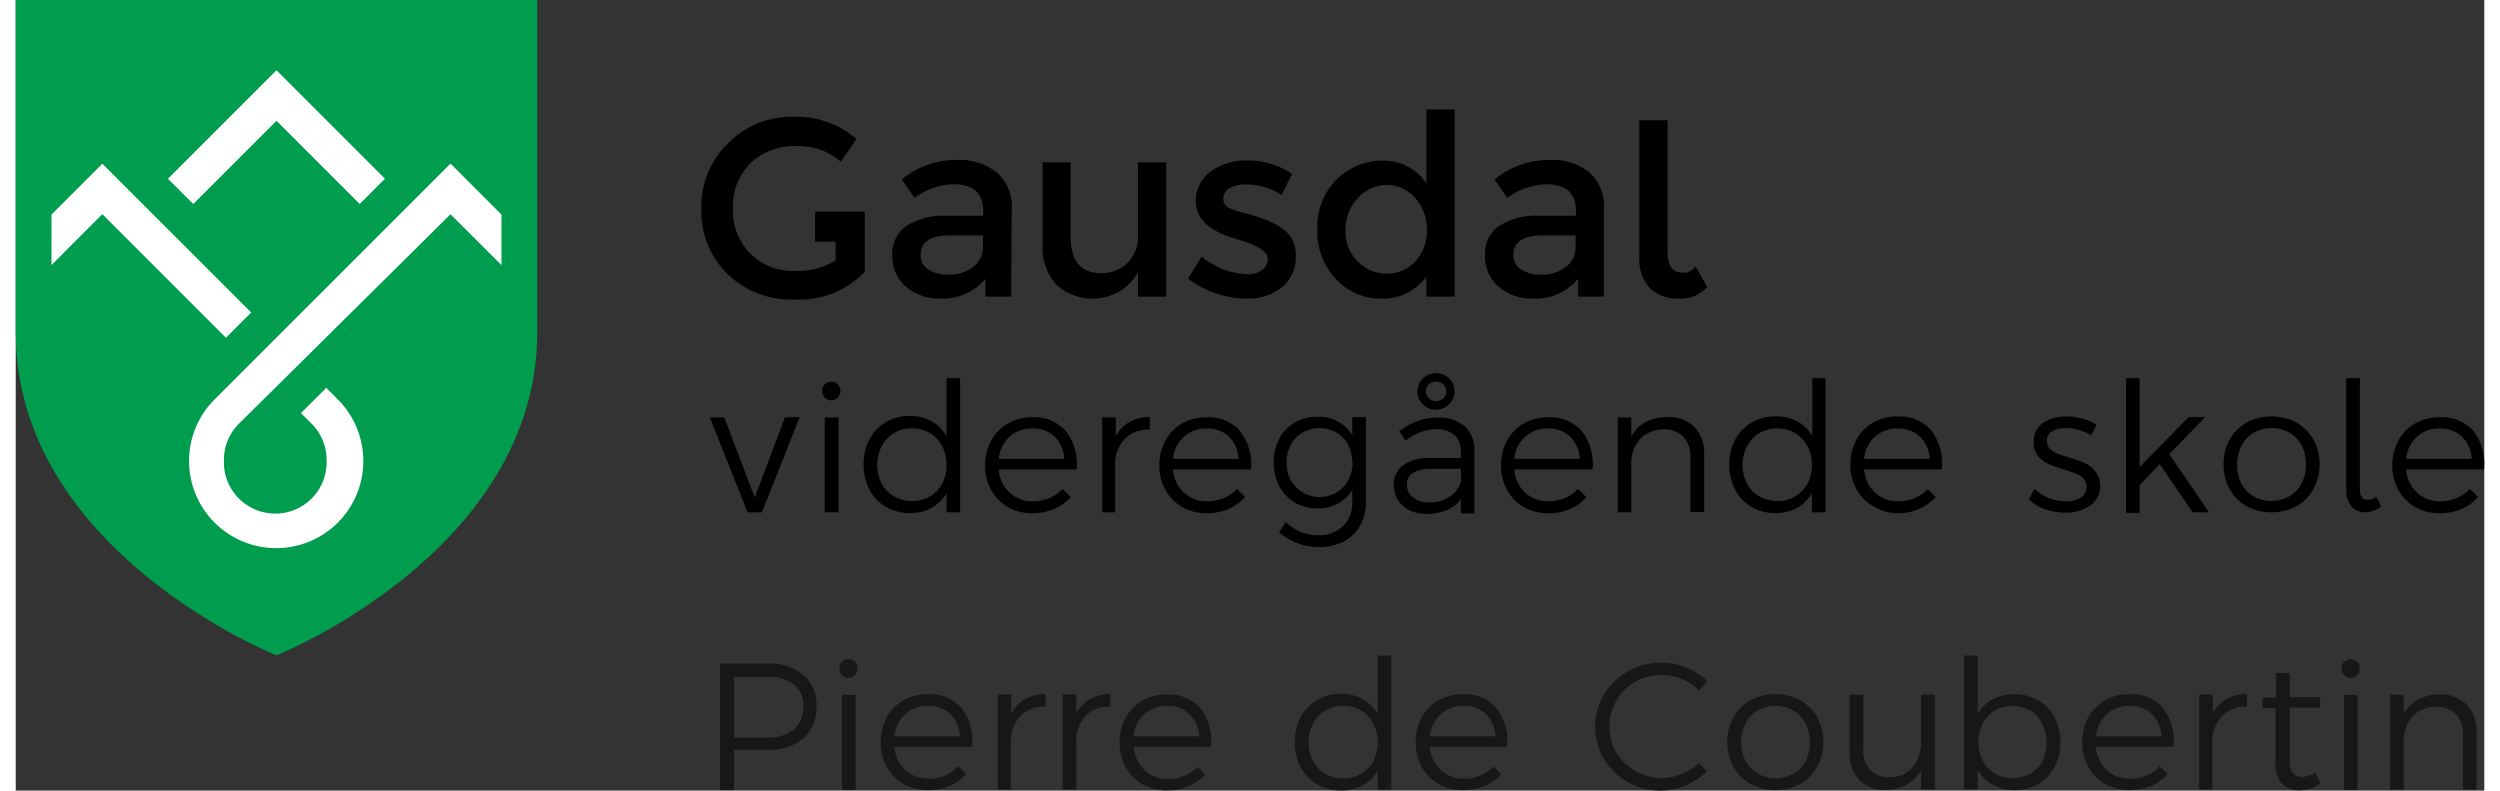 <?xml version="1.0" encoding="UTF-8" standalone="no"?>
<svg
   xmlns:dc="http://purl.org/dc/elements/1.1/"
   xmlns:cc="http://creativecommons.org/ns#"
   xmlns:rdf="http://www.w3.org/1999/02/22-rdf-syntax-ns#"
   xmlns:svg="http://www.w3.org/2000/svg"
   xmlns="http://www.w3.org/2000/svg"
   xmlns:sodipodi="http://sodipodi.sourceforge.net/DTD/sodipodi-0.dtd"
   xmlns:inkscape="http://www.inkscape.org/namespaces/inkscape"
   id="Layer_1"
   data-name="Layer 1"
   viewBox="0 0 234.023 74.95"
width="234" height="74" 
   version="1.1"
   sodipodi:docname="gausdal-vgs-pde.svg"

   inkscape:version="0.92.3 (2405546, 2018-03-11)">
  <rect x="0" y="0" width="234.023" height="74.95" fill="#333333" stroke="none"/>
  <sodipodi:namedview
     pagecolor="#ffffff"
     bordercolor="#666666"
     borderopacity="1"
     objecttolerance="10"
     gridtolerance="10"
     guidetolerance="10"
     inkscape:pageopacity="0"
     inkscape:pageshadow="2"
     inkscape:window-width="1938"
     inkscape:window-height="1147"
     id="namedview99"
     showgrid="false"
     fit-margin-top="0"
     fit-margin-left="0"
     fit-margin-right="0"
     fit-margin-bottom="0"
     inkscape:zoom="1.0372361"
     inkscape:cx="117.00999"
     inkscape:cy="37.53039"
     inkscape:window-x="0"
     inkscape:window-y="126"
     inkscape:window-maximized="0"
     inkscape:current-layer="Layer_1" />
  <defs
     id="defs4">
    <style
       id="style2">.cls-1{fill:#009d4f;}.cls-2{fill:#fff;}.cls-3{fill:#181716;}</style>
  </defs>
  <title
     id="title6">Gausdal vgs PdE</title>
  <path
     class="cls-1"
     d="m 0,0 v 31.5 c 0,20.78 24.72,30.63 24.72,30.63 v 0 c 0,0 24.72,-9.86 24.72,-30.63 V 0 Z"
     id="path8"
     inkscape:connector-curvature="0"
     style="fill:#009d4f" />
  <polygon
     class="cls-2"
     points="41.72,23.66 31.43,33.95 33.83,36.34 41.72,28.45 49.61,36.34 52,33.94 "
     id="polygon10"
     style="fill:#ffffff"
     transform="translate(-17,-17)" />
  <polygon
     class="cls-2"
     points="20.39,42.13 25.21,37.3 36.93,49.02 39.32,46.62 25.21,32.52 20.39,37.34 "
     id="polygon12"
     style="fill:#ffffff"
     transform="translate(-17,-17)" />
  <path
     class="cls-2"
     d="M 46.05,20.34 41.22,15.51 19,37.72 v 0 a 8.26,8.26 0 1 0 11.44,0.05 v 0 l -1,-1 -2.4,2.39 1,1 a 4.82,4.82 0 0 1 1.43,3.44 4.87,4.87 0 1 1 -9.73,0 4.81,4.81 0 0 1 1.45,-3.46 v 0 L 41.22,20.31 v 0 l 4.83,4.82 z"
     id="path14"
     inkscape:connector-curvature="0"
     style="fill:#ffffff" />
  <path
     d="m 80.49,20.06 v 5.72 A 8.68,8.68 0 0 1 73.72,28.39 8.54,8.54 0 0 1 67.51,26 8.25,8.25 0 0 1 65,19.78 a 8.33,8.33 0 0 1 2.55,-6.22 8.49,8.49 0 0 1 6.16,-2.49 8.72,8.72 0 0 1 6,2.11 l -1.5,2.15 a 5.85,5.85 0 0 0 -2,-1.16 7.33,7.33 0 0 0 -2.31,-0.32 6,6 0 0 0 -4.26,1.63 5.72,5.72 0 0 0 -1.64,4.31 5.65,5.65 0 0 0 1.68,4.28 5.59,5.59 0 0 0 4.05,1.62 7.16,7.16 0 0 0 4,-1 v -1.77 h -1.94 v -2.86 z"
     id="path16"
     inkscape:connector-curvature="0" />
  <path
     d="m 94.37,28.12 h -2.44 v -1.7 a 5.22,5.22 0 0 1 -4.23,1.89 4.84,4.84 0 0 1 -3.29,-1.12 3.77,3.77 0 0 1 -1.31,-3 3.18,3.18 0 0 1 1.39,-2.81 6.69,6.69 0 0 1 3.76,-0.93 h 3.47 V 20 c 0,-1.69 -0.94,-2.53 -2.83,-2.53 a 6.62,6.62 0 0 0 -3.68,1.29 L 84,17 a 8.25,8.25 0 0 1 5.27,-1.84 5.69,5.69 0 0 1 3.73,1.18 4.28,4.28 0 0 1 1.42,3.57 z m -2.68,-4.74 v -1.07 h -3 c -1.93,0 -2.9,0.6 -2.9,1.81 a 1.62,1.62 0 0 0 0.72,1.43 3.58,3.58 0 0 0 2,0.49 3.64,3.64 0 0 0 2.24,-0.72 2.31,2.31 0 0 0 0.94,-1.94 z"
     id="path18"
     inkscape:connector-curvature="0" />
  <path
     d="m 106.39,22.28 v -6.89 h 2.68 v 12.73 h -2.68 V 25.8 A 4.84,4.84 0 0 1 104.61,27.64 5.1,5.1 0 0 1 98.67,27 5.16,5.16 0 0 1 97.35,23.19 v -7.8 H 100 v 7 q 0,3.51 2.91,3.51 a 3.47,3.47 0 0 0 2.42,-0.92 3.4,3.4 0 0 0 1.06,-2.7 z"
     id="path20"
     inkscape:connector-curvature="0" />
  <path
     d="m 121.35,24.32 a 3.55,3.55 0 0 1 -1.31,2.9 5.09,5.09 0 0 1 -3.37,1.09 9.2,9.2 0 0 1 -2.89,-0.5 8.9,8.9 0 0 1 -2.64,-1.41 l 1.29,-2.08 a 7.25,7.25 0 0 0 4.31,1.68 2.23,2.23 0 0 0 1.43,-0.42 1.3,1.3 0 0 0 0.53,-1.06 c 0,-0.64 -0.85,-1.22 -2.54,-1.73 l -0.28,-0.09 q -4,-1.08 -4,-3.59 a 3.39,3.39 0 0 1 1.38,-2.83 5.69,5.69 0 0 1 3.58,-1.07 7.46,7.46 0 0 1 4.16,1.28 l -1,2 a 5.94,5.94 0 0 0 -3.37,-1 3,3 0 0 0 -1.55,0.35 1.12,1.12 0 0 0 -0.6,1 1,1 0 0 0 0.62,0.91 5.86,5.86 0 0 0 1.21,0.4 c 0.52,0.13 1,0.26 1.37,0.39 a 10.65,10.65 0 0 1 1.16,0.43 7.12,7.12 0 0 1 1.21,0.67 3,3 0 0 1 1.3,2.68 z"
     id="path22"
     inkscape:connector-curvature="0" />
  <path
     d="m 125.19,26.49 a 6.48,6.48 0 0 1 -1.79,-4.78 6.26,6.26 0 0 1 1.84,-4.71 6.12,6.12 0 0 1 4.39,-1.77 4.84,4.84 0 0 1 4.1,2.15 v -7 h 2.68 v 17.74 h -2.68 v -1.91 a 5,5 0 0 1 -4.33,2.1 5.74,5.74 0 0 1 -4.21,-1.82 z m 0.88,-4.67 a 4,4 0 0 0 1.18,3 3.79,3.79 0 0 0 2.75,1.12 3.55,3.55 0 0 0 2.68,-1.16 4.15,4.15 0 0 0 1.1,-3 4.36,4.36 0 0 0 -1.1,-3 3.51,3.51 0 0 0 -2.68,-1.24 3.65,3.65 0 0 0 -2.75,1.23 4.3,4.3 0 0 0 -1.18,3.05 z"
     id="path24"
     inkscape:connector-curvature="0" />
  <path
     d="m 150.56,28.12 h -2.44 v -1.7 a 5.22,5.22 0 0 1 -4.23,1.89 4.84,4.84 0 0 1 -3.29,-1.12 3.77,3.77 0 0 1 -1.31,-3 3.18,3.18 0 0 1 1.39,-2.81 6.69,6.69 0 0 1 3.76,-0.93 h 3.47 V 20 c 0,-1.69 -0.94,-2.53 -2.83,-2.53 a 6.62,6.62 0 0 0 -3.68,1.29 L 140.2,17 a 8.25,8.25 0 0 1 5.27,-1.84 5.69,5.69 0 0 1 3.67,1.14 4.28,4.28 0 0 1 1.42,3.57 z m -2.68,-4.74 v -1.07 h -3 c -1.93,0 -2.9,0.6 -2.9,1.81 a 1.62,1.62 0 0 0 0.72,1.43 3.58,3.58 0 0 0 2,0.49 3.64,3.64 0 0 0 2.24,-0.72 2.31,2.31 0 0 0 0.94,-1.94 z"
     id="path26"
     inkscape:connector-curvature="0" />
  <path
     d="m 160.36,27.21 a 3.37,3.37 0 0 1 -2.68,1.1 3.73,3.73 0 0 1 -2.76,-1 4.06,4.06 0 0 1 -1,-3 V 11.4 h 2.68 v 12.53 q 0,1.92 1.44,1.92 a 1.29,1.29 0 0 0 1.2,-0.6 z"
     id="path28"
     inkscape:connector-curvature="0" />
  <path
     d="m 74.28,39.54 v 0.1 l -3.54,8.93 h -1.36 v 0 l -3.58,-9 h 1.39 v 0.05 l 2.87,7.55 2.86,-7.6 z"
     id="path30"
     inkscape:connector-curvature="0" />
  <path
     d="m 76.7,37.69 a 0.87,0.87 0 0 1 -0.25,-0.63 0.81,0.81 0 0 1 0.25,-0.62 0.85,0.85 0 0 1 0.62,-0.26 0.82,0.82 0 0 1 0.62,0.26 0.84,0.84 0 0 1 0.24,0.62 0.93,0.93 0 0 1 -0.25,0.63 0.83,0.83 0 0 1 -0.61,0.26 0.85,0.85 0 0 1 -0.62,-0.26 z m 0,10.88 v -9 H 78 v 9 z"
     id="path32"
     inkscape:connector-curvature="0" />
  <path
     d="m 89.53,35.85 v 12.72 h -1.29 v -1.81 a 3.91,3.91 0 0 1 -1.3,1.32 4.18,4.18 0 0 1 -2.18,0.56 4.41,4.41 0 0 1 -2.27,-0.59 4,4 0 0 1 -1.56,-1.64 5.08,5.08 0 0 1 -0.55,-2.41 4.93,4.93 0 0 1 0.56,-2.36 4.12,4.12 0 0 1 1.56,-1.62 4.34,4.34 0 0 1 2.25,-0.59 4.15,4.15 0 0 1 2.18,0.57 3.79,3.79 0 0 1 1.31,1.33 v -5.48 z m -1.29,8.22 a 3.71,3.71 0 0 0 -0.42,-1.78 3.22,3.22 0 0 0 -1.16,-1.24 3.33,3.33 0 0 0 -1.69,-0.44 3.15,3.15 0 0 0 -2.87,1.68 3.94,3.94 0 0 0 0,3.56 3.05,3.05 0 0 0 1.18,1.21 3.34,3.34 0 0 0 1.7,0.44 3.23,3.23 0 0 0 1.69,-0.44 3.07,3.07 0 0 0 1.16,-1.21 3.71,3.71 0 0 0 0.41,-1.78 z"
     id="path34"
     inkscape:connector-curvature="0" />
  <path
     d="m 100.59,44.5 h -7.4 a 3.32,3.32 0 0 0 1,2.17 3.19,3.19 0 0 0 2.25,0.85 4,4 0 0 0 1.55,-0.3 3.62,3.62 0 0 0 1.23,-0.85 h 0.05 l 0.75,0.75 -0.05,0.05 a 4.5,4.5 0 0 1 -1.57,1.1 5.21,5.21 0 0 1 -2,0.39 4.64,4.64 0 0 1 -2.32,-0.58 4.22,4.22 0 0 1 -1.6,-1.62 4.76,4.76 0 0 1 -0.58,-2.35 4.81,4.81 0 0 1 0.58,-2.35 4.18,4.18 0 0 1 1.6,-1.63 4.58,4.58 0 0 1 2.29,-0.57 3.93,3.93 0 0 1 3.21,1.34 5.13,5.13 0 0 1 1,3.58 z m -7.4,-1 h 6.22 a 3.19,3.19 0 0 0 -0.89,-2.08 2.94,2.94 0 0 0 -2.14,-0.8 3.11,3.11 0 0 0 -2.19,0.81 3.26,3.26 0 0 0 -1,2.07 z"
     id="path36"
     inkscape:connector-curvature="0" />
  <path
     d="m 107.51,39.5 v 1.23 h -0.13 a 3,3 0 0 0 -2.15,0.8 3.33,3.33 0 0 0 -1,2.23 v 4.81 H 103 v -9 h 1.29 v 1.81 a 3.23,3.23 0 0 1 1.14,-1.28 3.73,3.73 0 0 1 2,-0.56 z"
     id="path38"
     inkscape:connector-curvature="0" />
  <path
     d="m 117.11,44.5 h -7.4 a 3.32,3.32 0 0 0 1,2.17 3.19,3.19 0 0 0 2.25,0.85 4,4 0 0 0 1.55,-0.3 3.62,3.62 0 0 0 1.23,-0.85 h 0.05 l 0.75,0.75 -0.05,0.05 a 4.5,4.5 0 0 1 -1.57,1.1 5.21,5.21 0 0 1 -2,0.39 4.64,4.64 0 0 1 -2.32,-0.58 4.22,4.22 0 0 1 -1.6,-1.62 4.76,4.76 0 0 1 -0.58,-2.35 4.81,4.81 0 0 1 0.58,-2.35 4.18,4.18 0 0 1 1.6,-1.63 4.58,4.58 0 0 1 2.29,-0.57 3.93,3.93 0 0 1 3.21,1.34 5.13,5.13 0 0 1 1,3.58 z m -7.4,-1 h 6.22 a 3.19,3.19 0 0 0 -0.89,-2.08 2.94,2.94 0 0 0 -2.14,-0.8 3.11,3.11 0 0 0 -2.19,0.81 3.26,3.26 0 0 0 -1,2.07 z"
     id="path40"
     inkscape:connector-curvature="0" />
  <path
     d="m 128,39.54 v 8 a 4.57,4.57 0 0 1 -0.55,2.29 3.74,3.74 0 0 1 -1.58,1.52 5.14,5.14 0 0 1 -2.37,0.52 5.79,5.79 0 0 1 -3.69,-1.37 h -0.05 l 0.63,-1 0.06,0.06 a 5.08,5.08 0 0 0 1.41,0.88 4.13,4.13 0 0 0 1.59,0.3 3.29,3.29 0 0 0 2.38,-0.86 3.12,3.12 0 0 0 0.88,-2.33 v -1.11 a 3.5,3.5 0 0 1 -1.23,1.22 4,4 0 0 1 -2.08,0.54 4.18,4.18 0 0 1 -2.15,-0.56 4,4 0 0 1 -1.47,-1.56 4.85,4.85 0 0 1 -0.52,-2.25 4.76,4.76 0 0 1 0.52,-2.23 3.85,3.85 0 0 1 1.48,-1.54 4.21,4.21 0 0 1 2.16,-0.55 3.91,3.91 0 0 1 2.05,0.52 3.59,3.59 0 0 1 1.24,1.24 v -1.73 z m -1.29,4.33 a 3.46,3.46 0 0 0 -0.4,-1.69 2.89,2.89 0 0 0 -1.1,-1.17 A 3.28,3.28 0 0 0 122,41 a 3,3 0 0 0 -1.12,1.17 3.46,3.46 0 0 0 -0.4,1.69 3.42,3.42 0 0 0 0.4,1.68 3.18,3.18 0 0 0 4.33,1.16 2.89,2.89 0 0 0 1.1,-1.17 3.41,3.41 0 0 0 0.43,-1.66 z"
     id="path42"
     inkscape:connector-curvature="0" />
  <path
     d="M 138.28,48.67 H 137 v -1.33 a 3.42,3.42 0 0 1 -1.26,1 5,5 0 0 1 -2,0.38 3.61,3.61 0 0 1 -1.62,-0.35 2.64,2.64 0 0 1 -1.48,-2.4 2.24,2.24 0 0 1 0.92,-1.88 4.19,4.19 0 0 1 2.5,-0.67 H 137 v -0.6 a 2,2 0 0 0 -0.6,-1.57 2.55,2.55 0 0 0 -1.78,-0.56 4.82,4.82 0 0 0 -2.82,1.05 h -0.06 l -0.6,-0.91 h 0.07 a 7.2,7.2 0 0 1 1.73,-0.93 5.46,5.46 0 0 1 1.89,-0.31 3.65,3.65 0 0 1 2.54,0.83 3,3 0 0 1 0.92,2.28 z M 137,44.45 h -2.8 a 3.3,3.3 0 0 0 -1.74,0.38 1.23,1.23 0 0 0 -0.57,1.1 1.5,1.5 0 0 0 0.56,1.22 2.28,2.28 0 0 0 1.5,0.47 3.42,3.42 0 0 0 2,-0.54 2.64,2.64 0 0 0 1.08,-1.5 z m -3.6,-6.12 a 1.68,1.68 0 0 1 -0.52,-1.22 1.77,1.77 0 0 1 3,-1.24 1.7,1.7 0 0 1 0.52,1.24 1.64,1.64 0 0 1 -0.52,1.22 1.79,1.79 0 0 1 -2.5,0 z m 0.28,-1.22 a 0.82,0.82 0 0 0 0.29,0.64 0.93,0.93 0 0 0 0.68,0.28 1,1 0 0 0 0.69,-0.28 0.84,0.84 0 0 0 0.28,-0.64 0.89,0.89 0 0 0 -0.28,-0.67 1,1 0 0 0 -0.69,-0.27 1,1 0 0 0 -0.69,0.27 0.89,0.89 0 0 0 -0.29,0.67 z"
     id="path44"
     inkscape:connector-curvature="0" />
  <path
     d="m 149.45,44.5 h -7.39 a 3.32,3.32 0 0 0 1,2.17 3.19,3.19 0 0 0 2.25,0.85 3.92,3.92 0 0 0 1.54,-0.3 3.44,3.44 0 0 0 1.23,-0.85 h 0.06 l 0.75,0.75 v 0.05 a 4.63,4.63 0 0 1 -1.58,1.1 5.12,5.12 0 0 1 -2,0.39 4.71,4.71 0 0 1 -2.33,-0.58 4.2,4.2 0 0 1 -1.59,-1.62 4.65,4.65 0 0 1 -0.58,-2.35 4.71,4.71 0 0 1 0.58,-2.35 4.16,4.16 0 0 1 1.59,-1.63 4.64,4.64 0 0 1 2.3,-0.57 4,4 0 0 1 3.21,1.34 5.13,5.13 0 0 1 1,3.58 z m -7.39,-1 h 6.22 a 3.15,3.15 0 0 0 -0.9,-2.08 2.94,2.94 0 0 0 -2.14,-0.8 3.08,3.08 0 0 0 -2.18,0.81 3.26,3.26 0 0 0 -1,2.07 z"
     id="path46"
     inkscape:connector-curvature="0" />
  <path
     d="m 160.07,43 v 5.53 h -1.31 v -5.22 a 2.62,2.62 0 0 0 -0.67,-1.91 2.51,2.51 0 0 0 -1.88,-0.69 3,3 0 0 0 -2.13,0.82 3.36,3.36 0 0 0 -0.92,2.19 v 4.85 h -1.29 v -9 h 1.29 v 1.81 a 3.25,3.25 0 0 1 1.23,-1.29 4.32,4.32 0 0 1 2.2,-0.55 3.43,3.43 0 0 1 2.55,0.94 3.54,3.54 0 0 1 0.93,2.52 z"
     id="path48"
     inkscape:connector-curvature="0" />
  <path
     d="m 171.57,35.85 v 12.72 h -1.29 v -1.81 a 3.85,3.85 0 0 1 -1.28,1.32 4.17,4.17 0 0 1 -2.17,0.56 4.45,4.45 0 0 1 -2.28,-0.59 4,4 0 0 1 -1.55,-1.64 5,5 0 0 1 -0.55,-2.37 4.81,4.81 0 0 1 0.56,-2.36 4.1,4.1 0 0 1 1.55,-1.62 4.37,4.37 0 0 1 2.25,-0.59 4.12,4.12 0 0 1 2.19,0.53 3.82,3.82 0 0 1 1.32,1.33 v -5.48 z m -1.29,8.22 a 3.61,3.61 0 0 0 -0.43,-1.78 3.22,3.22 0 0 0 -1.16,-1.24 3.47,3.47 0 0 0 -3.38,0 3.25,3.25 0 0 0 -1.17,1.24 3.61,3.61 0 0 0 -0.43,1.78 3.71,3.71 0 0 0 0.42,1.78 3,3 0 0 0 1.17,1.21 3.34,3.34 0 0 0 1.7,0.44 3.17,3.17 0 0 0 2.86,-1.65 3.71,3.71 0 0 0 0.42,-1.78 z"
     id="path50"
     inkscape:connector-curvature="0" />
  <path
     d="m 182.62,44.5 h -7.39 a 3.36,3.36 0 0 0 1,2.17 3.22,3.22 0 0 0 2.26,0.85 3.92,3.92 0 0 0 1.54,-0.3 3.53,3.53 0 0 0 1.23,-0.85 v 0 l 0.76,0.75 -0.05,0.05 a 4.63,4.63 0 0 1 -1.58,1.1 5.12,5.12 0 0 1 -2,0.39 4.71,4.71 0 0 1 -2.29,-0.66 4.2,4.2 0 0 1 -1.59,-1.62 4.65,4.65 0 0 1 -0.58,-2.35 4.71,4.71 0 0 1 0.58,-2.35 4.16,4.16 0 0 1 1.59,-1.63 4.63,4.63 0 0 1 2.29,-0.57 3.93,3.93 0 0 1 3.21,1.34 5.08,5.08 0 0 1 1,3.58 z m -7.39,-1 h 6.22 a 3.15,3.15 0 0 0 -0.9,-2.08 2.94,2.94 0 0 0 -2.14,-0.8 3.08,3.08 0 0 0 -2.18,0.81 3.21,3.21 0 0 0 -1,2.07 z"
     id="path52"
     inkscape:connector-curvature="0" />
  <path
     d="m 197.61,46.05 a 2.19,2.19 0 0 1 -1,1.91 4,4 0 0 1 -2.33,0.64 5.73,5.73 0 0 1 -1.89,-0.32 4.32,4.32 0 0 1 -1.54,-0.93 v 0 l 0.53,-1 0.08,0.06 a 4.2,4.2 0 0 0 1.34,0.82 4.29,4.29 0 0 0 1.57,0.3 2.53,2.53 0 0 0 1.42,-0.36 1.24,1.24 0 0 0 0.27,-1.78 1.92,1.92 0 0 0 -0.7,-0.47 c -0.28,-0.12 -0.68,-0.25 -1.18,-0.41 a 12.37,12.37 0 0 1 -1.47,-0.53 2.68,2.68 0 0 1 -1,-0.76 2,2 0 0 1 -0.4,-1.31 2.08,2.08 0 0 1 0.9,-1.83 3.89,3.89 0 0 1 2.22,-0.6 5.33,5.33 0 0 1 1.5,0.21 4.71,4.71 0 0 1 1.29,0.56 h 0.06 l -0.51,1 h -0.07 a 4,4 0 0 0 -1.12,-0.49 v 0 a 4.33,4.33 0 0 0 -1.21,-0.18 2.47,2.47 0 0 0 -1.33,0.32 1,1 0 0 0 -0.48,0.93 1,1 0 0 0 0.26,0.69 2.19,2.19 0 0 0 0.67,0.45 11.43,11.43 0 0 0 1.15,0.39 11.28,11.28 0 0 1 1.5,0.54 2.67,2.67 0 0 1 1,0.78 2.13,2.13 0 0 1 0.47,1.37 z"
     id="path54"
     inkscape:connector-curvature="0" />
  <path
     d="m 207.94,48.57 h -1.56 v 0 l -3.12,-4.57 -1.91,2 v 2.62 h -1.29 V 35.85 h 1.29 v 8.42 L 206,39.54 h 1.57 l -3.42,3.52 z"
     id="path56"
     inkscape:connector-curvature="0" />
  <path
     d="m 218.41,44 a 4.79,4.79 0 0 1 -0.59,2.37 4.2,4.2 0 0 1 -1.62,1.63 5.11,5.11 0 0 1 -4.69,0 4.27,4.27 0 0 1 -1.62,-1.62 4.78,4.78 0 0 1 -0.58,-2.37 4.64,4.64 0 0 1 0.58,-2.34 4.27,4.27 0 0 1 1.62,-1.62 5.11,5.11 0 0 1 4.69,0 4.2,4.2 0 0 1 1.62,1.62 4.65,4.65 0 0 1 0.59,2.33 z m -1.3,0 a 3.68,3.68 0 0 0 -0.41,-1.78 2.94,2.94 0 0 0 -1.16,-1.21 3.52,3.52 0 0 0 -3.37,0 2.94,2.94 0 0 0 -1.17,1.27 3.77,3.77 0 0 0 -0.41,1.78 3.84,3.84 0 0 0 0.41,1.79 2.92,2.92 0 0 0 1.16,1.2 3.27,3.27 0 0 0 1.69,0.44 3.33,3.33 0 0 0 1.69,-0.44 2.89,2.89 0 0 0 1.15,-1.2 3.61,3.61 0 0 0 0.42,-1.79 z"
     id="path58"
     inkscape:connector-curvature="0" />
  <path
     d="m 224.27,48 v 0 a 2.64,2.64 0 0 1 -1.5,0.57 1.69,1.69 0 0 1 -1.33,-0.56 2.27,2.27 0 0 1 -0.5,-1.56 v -10.6 h 1.29 v 10.53 c 0,0.7 0.26,1 0.79,1 a 1.4,1.4 0 0 0 0.75,-0.27 z"
     id="path60"
     inkscape:connector-curvature="0" />
  <path
     d="m 234,44.5 h -7.39 a 3.32,3.32 0 0 0 1,2.17 3.19,3.19 0 0 0 2.25,0.85 3.92,3.92 0 0 0 1.54,-0.3 3.44,3.44 0 0 0 1.23,-0.85 h 0.06 l 0.75,0.75 -0.05,0.05 a 4.45,4.45 0 0 1 -1.58,1.1 5.12,5.12 0 0 1 -2,0.39 4.64,4.64 0 0 1 -2.32,-0.58 4.15,4.15 0 0 1 -1.6,-1.62 4.76,4.76 0 0 1 -0.58,-2.35 4.81,4.81 0 0 1 0.58,-2.35 4.11,4.11 0 0 1 1.6,-1.63 4.58,4.58 0 0 1 2.29,-0.57 4,4 0 0 1 3.22,1.29 5.18,5.18 0 0 1 1,3.58 z m -7.39,-1 h 6.22 a 3.19,3.19 0 0 0 -0.89,-2.08 3,3 0 0 0 -2.15,-0.8 3.1,3.1 0 0 0 -2.18,0.81 3.26,3.26 0 0 0 -1,2.07 z"
     id="path62"
     inkscape:connector-curvature="0" />
  <path
     class="cls-3"
     d="m 74.68,64 a 3.67,3.67 0 0 1 1.23,3 3.88,3.88 0 0 1 -1.23,3 5,5 0 0 1 -3.45,1.09 H 68.1 v 3.81 h -1.32 v -12 h 4.45 a 5.14,5.14 0 0 1 3.45,1.1 z m 0,3 A 2.58,2.58 0 0 0 73.8,64.9 4,4 0 0 0 71.22,64.17 H 68.1 v 5.76 h 3.08 a 3.94,3.94 0 0 0 2.57,-0.76 2.67,2.67 0 0 0 0.89,-2.23 z"
     id="path64"
     inkscape:connector-curvature="0"
     style="fill:#181716" />
  <path
     class="cls-3"
     d="m 78.33,64 a 0.93,0.93 0 0 1 -0.25,-0.63 0.87,0.87 0 0 1 0.88,-0.88 0.82,0.82 0 0 1 0.61,0.26 0.84,0.84 0 0 1 0.24,0.62 A 0.88,0.88 0 0 1 79.56,64 0.83,0.83 0 0 1 78.95,64.26 0.85,0.85 0 0 1 78.33,64 Z m 0,10.88 v -9 h 1.29 v 9 z"
     id="path66"
     inkscape:connector-curvature="0"
     style="fill:#181716" />
  <path
     class="cls-3"
     d="m 90.7,70.8 h -7.4 a 3.37,3.37 0 0 0 1,2.17 3.19,3.19 0 0 0 2.25,0.85 4,4 0 0 0 1.55,-0.3 3.53,3.53 0 0 0 1.23,-0.85 h 0.05 l 0.75,0.75 h -0.05 a 4.5,4.5 0 0 1 -1.57,1.1 5.3,5.3 0 0 1 -2,0.38 4.68,4.68 0 0 1 -2.33,-0.57 4.22,4.22 0 0 1 -1.6,-1.62 A 4.78,4.78 0 0 1 82,70.36 4.87,4.87 0 0 1 82.58,68 a 4.22,4.22 0 0 1 1.6,-1.62 4.6,4.6 0 0 1 2.29,-0.57 3.93,3.93 0 0 1 3.21,1.34 5.13,5.13 0 0 1 1,3.58 z m -7.4,-1 h 6.22 a 3.14,3.14 0 0 0 -0.89,-2.08 2.94,2.94 0 0 0 -2.14,-0.8 3.12,3.12 0 0 0 -2.19,0.81 3.26,3.26 0 0 0 -1,2.07 z"
     id="path68"
     inkscape:connector-curvature="0"
     style="fill:#181716" />
  <path
     class="cls-3"
     d="M 97.62,65.8 V 67 h -0.13 a 2.9,2.9 0 0 0 -2.15,0.8 3.38,3.38 0 0 0 -1,2.23 v 4.81 H 93.1 v -9 h 1.29 v 1.8 a 3.35,3.35 0 0 1 1.14,-1.27 3.86,3.86 0 0 1 2,-0.57 z"
     id="path70"
     inkscape:connector-curvature="0"
     style="fill:#181716" />
  <path
     class="cls-3"
     d="M 103.78,65.8 V 67 h -0.13 a 2.93,2.93 0 0 0 -2.16,0.8 3.42,3.42 0 0 0 -0.95,2.23 v 4.81 h -1.29 v -9 h 1.29 v 1.8 a 3.35,3.35 0 0 1 1.14,-1.27 3.86,3.86 0 0 1 2,-0.57 z"
     id="path72"
     inkscape:connector-curvature="0"
     style="fill:#181716" />
  <path
     class="cls-3"
     d="M 113.37,70.8 H 106 a 3.32,3.32 0 0 0 1,2.2 3.19,3.19 0 0 0 2.25,0.85 3.92,3.92 0 0 0 1.54,-0.3 3.44,3.44 0 0 0 1.23,-0.85 v 0 l 0.76,0.75 h -0.05 a 4.63,4.63 0 0 1 -1.58,1.1 5.3,5.3 0 0 1 -2,0.38 4.7,4.7 0 0 1 -2.33,-0.57 4.2,4.2 0 0 1 -1.59,-1.62 4.68,4.68 0 0 1 -0.58,-2.35 4.77,4.77 0 0 1 0.58,-2.36 4.2,4.2 0 0 1 1.59,-1.62 4.64,4.64 0 0 1 2.3,-0.57 4,4 0 0 1 3.21,1.34 5.13,5.13 0 0 1 1,3.58 z m -7.39,-1 h 6.22 a 3.15,3.15 0 0 0 -0.9,-2.08 2.94,2.94 0 0 0 -2.14,-0.8 3.08,3.08 0 0 0 -2.18,0.81 3.21,3.21 0 0 0 -1,2.07 z"
     id="path74"
     inkscape:connector-curvature="0"
     style="fill:#181716" />
  <path
     class="cls-3"
     d="m 130.41,62.14 v 12.73 h -1.29 v -1.81 a 3.85,3.85 0 0 1 -1.31,1.32 4.17,4.17 0 0 1 -2.17,0.56 4.43,4.43 0 0 1 -2.28,-0.59 4,4 0 0 1 -1.55,-1.64 5.27,5.27 0 0 1 0,-4.73 4.19,4.19 0 0 1 1.56,-1.62 4.34,4.34 0 0 1 2.25,-0.59 4.12,4.12 0 0 1 2.18,0.57 3.91,3.91 0 0 1 1.32,1.33 v -5.53 z m -1.29,8.23 a 3.72,3.72 0 0 0 -0.43,-1.78 3.22,3.22 0 0 0 -1.16,-1.24 3.33,3.33 0 0 0 -1.69,-0.44 3.12,3.12 0 0 0 -2.84,1.68 3.61,3.61 0 0 0 -0.44,1.78 3.72,3.72 0 0 0 0.43,1.78 3.09,3.09 0 0 0 1.17,1.21 3.34,3.34 0 0 0 1.7,0.44 3.27,3.27 0 0 0 1.69,-0.44 3.14,3.14 0 0 0 1.16,-1.21 3.72,3.72 0 0 0 0.41,-1.78 z"
     id="path76"
     inkscape:connector-curvature="0"
     style="fill:#181716" />
  <path
     class="cls-3"
     d="m 141.46,70.8 h -7.4 a 3.37,3.37 0 0 0 1,2.17 3.21,3.21 0 0 0 2.25,0.85 3.93,3.93 0 0 0 1.55,-0.3 3.53,3.53 0 0 0 1.23,-0.85 v 0 l 0.76,0.75 h -0.06 a 4.5,4.5 0 0 1 -1.57,1.1 5.3,5.3 0 0 1 -2,0.38 4.68,4.68 0 0 1 -2.33,-0.57 4.22,4.22 0 0 1 -1.6,-1.62 4.78,4.78 0 0 1 -0.57,-2.35 4.87,4.87 0 0 1 0.57,-2.36 4.22,4.22 0 0 1 1.6,-1.62 4.63,4.63 0 0 1 2.29,-0.57 3.93,3.93 0 0 1 3.21,1.34 5.08,5.08 0 0 1 1,3.58 z m -7.4,-1 h 6.22 a 3.1,3.1 0 0 0 -0.89,-2.08 2.94,2.94 0 0 0 -2.14,-0.8 3.08,3.08 0 0 0 -2.18,0.81 3.27,3.27 0 0 0 -1,2.07 z"
     id="path78"
     inkscape:connector-curvature="0"
     style="fill:#181716" />
  <path
     class="cls-3"
     d="m 159.54,72.29 0.82,0.88 h -0.06 a 7.1,7.1 0 0 1 -2,1.3 6,6 0 0 1 -2.35,0.48 6.2,6.2 0 0 1 -5.38,-3 6,6 0 0 1 -0.83,-3.07 5.8,5.8 0 0 1 0.84,-3.06 6.3,6.3 0 0 1 5.4,-3 6.11,6.11 0 0 1 2.35,0.46 6.24,6.24 0 0 1 2,1.26 h 0.06 l -0.8,0.93 -0.06,-0.06 A 5.25,5.25 0 0 0 157.91,64.34 5,5 0 0 0 156,64 a 4.91,4.91 0 0 0 -2.48,0.65 4.83,4.83 0 0 0 -1.78,1.78 4.9,4.9 0 0 0 0,4.91 5,5 0 0 0 6.14,2.06 5.34,5.34 0 0 0 1.64,-1 z"
     id="path80"
     inkscape:connector-curvature="0"
     style="fill:#181716" />
  <path
     class="cls-3"
     d="m 171.37,70.34 a 4.72,4.72 0 0 1 -0.59,2.36 4.23,4.23 0 0 1 -1.62,1.63 5.11,5.11 0 0 1 -4.69,0 4.23,4.23 0 0 1 -1.62,-1.63 4.72,4.72 0 0 1 -0.59,-2.36 4.65,4.65 0 0 1 0.59,-2.34 4.2,4.2 0 0 1 1.62,-1.62 5,5 0 0 1 4.69,0 4.27,4.27 0 0 1 1.62,1.62 4.75,4.75 0 0 1 0.59,2.34 z m -1.3,0 a 3.8,3.8 0 0 0 -0.41,-1.78 2.94,2.94 0 0 0 -1.16,-1.21 3.52,3.52 0 0 0 -3.37,0 2.94,2.94 0 0 0 -1.13,1.23 3.66,3.66 0 0 0 -0.42,1.78 3.73,3.73 0 0 0 0.42,1.79 2.92,2.92 0 0 0 1.16,1.2 3.45,3.45 0 0 0 3.37,0 2.92,2.92 0 0 0 1.16,-1.2 3.61,3.61 0 0 0 0.38,-1.79 z"
     id="path82"
     inkscape:connector-curvature="0"
     style="fill:#181716" />
  <path
     class="cls-3"
     d="m 181.93,65.84 v 9 h -1.3 V 73 a 3.31,3.31 0 0 1 -1.2,1.31 4.07,4.07 0 0 1 -2.15,0.57 3.34,3.34 0 0 1 -2.52,-0.94 3.62,3.62 0 0 1 -0.91,-2.59 v -5.51 h 1.31 v 5.26 a 2.61,2.61 0 0 0 0.66,1.9 2.46,2.46 0 0 0 1.83,0.68 2.78,2.78 0 0 0 2.18,-0.94 3.69,3.69 0 0 0 0.8,-2.47 v -4.43 z"
     id="path84"
     inkscape:connector-curvature="0"
     style="fill:#181716" />
  <path
     class="cls-3"
     d="m 193.83,70.37 a 4.84,4.84 0 0 1 -0.55,2.34 4,4 0 0 1 -1.53,1.62 4.43,4.43 0 0 1 -2.25,0.57 4.17,4.17 0 0 1 -2.17,-0.56 A 3.79,3.79 0 0 1 186,73 v 1.83 h -1.29 V 62.14 H 186 v 5.53 a 3.6,3.6 0 0 1 1.3,-1.3 4.13,4.13 0 0 1 2.17,-0.56 4.45,4.45 0 0 1 2.25,0.57 4.1,4.1 0 0 1 1.56,1.62 4.92,4.92 0 0 1 0.55,2.37 z m -1.3,0 a 3.66,3.66 0 0 0 -0.42,-1.76 3,3 0 0 0 -1.11,-1.25 3.43,3.43 0 0 0 -3.36,0 3.1,3.1 0 0 0 -1.16,1.22 3.78,3.78 0 0 0 -0.42,1.76 3.71,3.71 0 0 0 0.42,1.78 3,3 0 0 0 1.15,1.21 3.33,3.33 0 0 0 1.69,0.44 3.29,3.29 0 0 0 1.68,-0.44 3,3 0 0 0 1.15,-1.21 3.71,3.71 0 0 0 0.38,-1.78 z"
     id="path86"
     inkscape:connector-curvature="0"
     style="fill:#181716" />
  <path
     class="cls-3"
     d="m 204.6,70.8 h -7.4 a 3.42,3.42 0 0 0 1,2.17 3.21,3.21 0 0 0 2.25,0.85 3.93,3.93 0 0 0 1.55,-0.3 3.53,3.53 0 0 0 1.23,-0.85 h 0.05 l 0.76,0.75 h -0.05 a 4.63,4.63 0 0 1 -1.58,1.1 5.3,5.3 0 0 1 -2,0.38 4.7,4.7 0 0 1 -2.33,-0.57 4.29,4.29 0 0 1 -1.6,-1.62 4.78,4.78 0 0 1 -0.57,-2.35 4.87,4.87 0 0 1 0.57,-2.36 4.29,4.29 0 0 1 1.6,-1.62 4.63,4.63 0 0 1 2.29,-0.57 3.93,3.93 0 0 1 3.21,1.34 5.08,5.08 0 0 1 1,3.58 z m -7.39,-1 h 6.22 a 3.15,3.15 0 0 0 -0.9,-2.08 2.94,2.94 0 0 0 -2.14,-0.8 3.08,3.08 0 0 0 -2.18,0.81 3.21,3.21 0 0 0 -1,2.07 z"
     id="path88"
     inkscape:connector-curvature="0"
     style="fill:#181716" />
  <path
     class="cls-3"
     d="M 211.52,65.8 V 67 h -0.13 a 2.92,2.92 0 0 0 -2.15,0.8 3.42,3.42 0 0 0 -1,2.23 v 4.81 H 207 v -9 h 1.29 v 1.8 a 3.35,3.35 0 0 1 1.14,-1.27 3.86,3.86 0 0 1 2,-0.57 z"
     id="path90"
     inkscape:connector-curvature="0"
     style="fill:#181716" />
  <path
     class="cls-3"
     d="m 218.51,74.26 a 3.64,3.64 0 0 1 -2,0.66 2.21,2.21 0 0 1 -1.67,-0.65 2.76,2.76 0 0 1 -0.61,-1.93 V 67.13 H 213 v -1 h 1.29 v -2.32 h 1.29 v 2.28 h 2.88 v 1 h -2.88 v 5 c 0,1 0.37,1.57 1.14,1.57 a 2.79,2.79 0 0 0 1.29,-0.39 z"
     id="path92"
     inkscape:connector-curvature="0"
     style="fill:#181716" />
  <path
     class="cls-3"
     d="m 220.73,64 a 0.88,0.88 0 0 1 -0.25,-0.63 0.87,0.87 0 0 1 0.87,-0.88 0.8,0.8 0 0 1 0.61,0.26 0.85,0.85 0 0 1 0.25,0.62 A 0.93,0.93 0 0 1 222,64 0.85,0.85 0 0 1 221.39,64.26 0.82,0.82 0 0 1 220.73,64 Z m 0,10.88 v -9 H 222 v 9 z"
     id="path94"
     inkscape:connector-curvature="0"
     style="fill:#181716" />
  <path
     class="cls-3"
     d="m 233.29,69.34 v 5.53 H 232 v -5.26 a 2.66,2.66 0 0 0 -0.67,-1.91 2.51,2.51 0 0 0 -1.88,-0.69 3,3 0 0 0 -2.14,0.82 3.47,3.47 0 0 0 -0.92,2.19 v 4.85 h -1.29 v -9 h 1.29 v 1.81 a 3.4,3.4 0 0 1 1.23,-1.29 4.48,4.48 0 0 1 2.2,-0.56 3.44,3.44 0 0 1 2.56,1 3.58,3.58 0 0 1 0.91,2.51 z"
     id="path96"
     inkscape:connector-curvature="0"
     style="fill:#181716" />
</svg>
